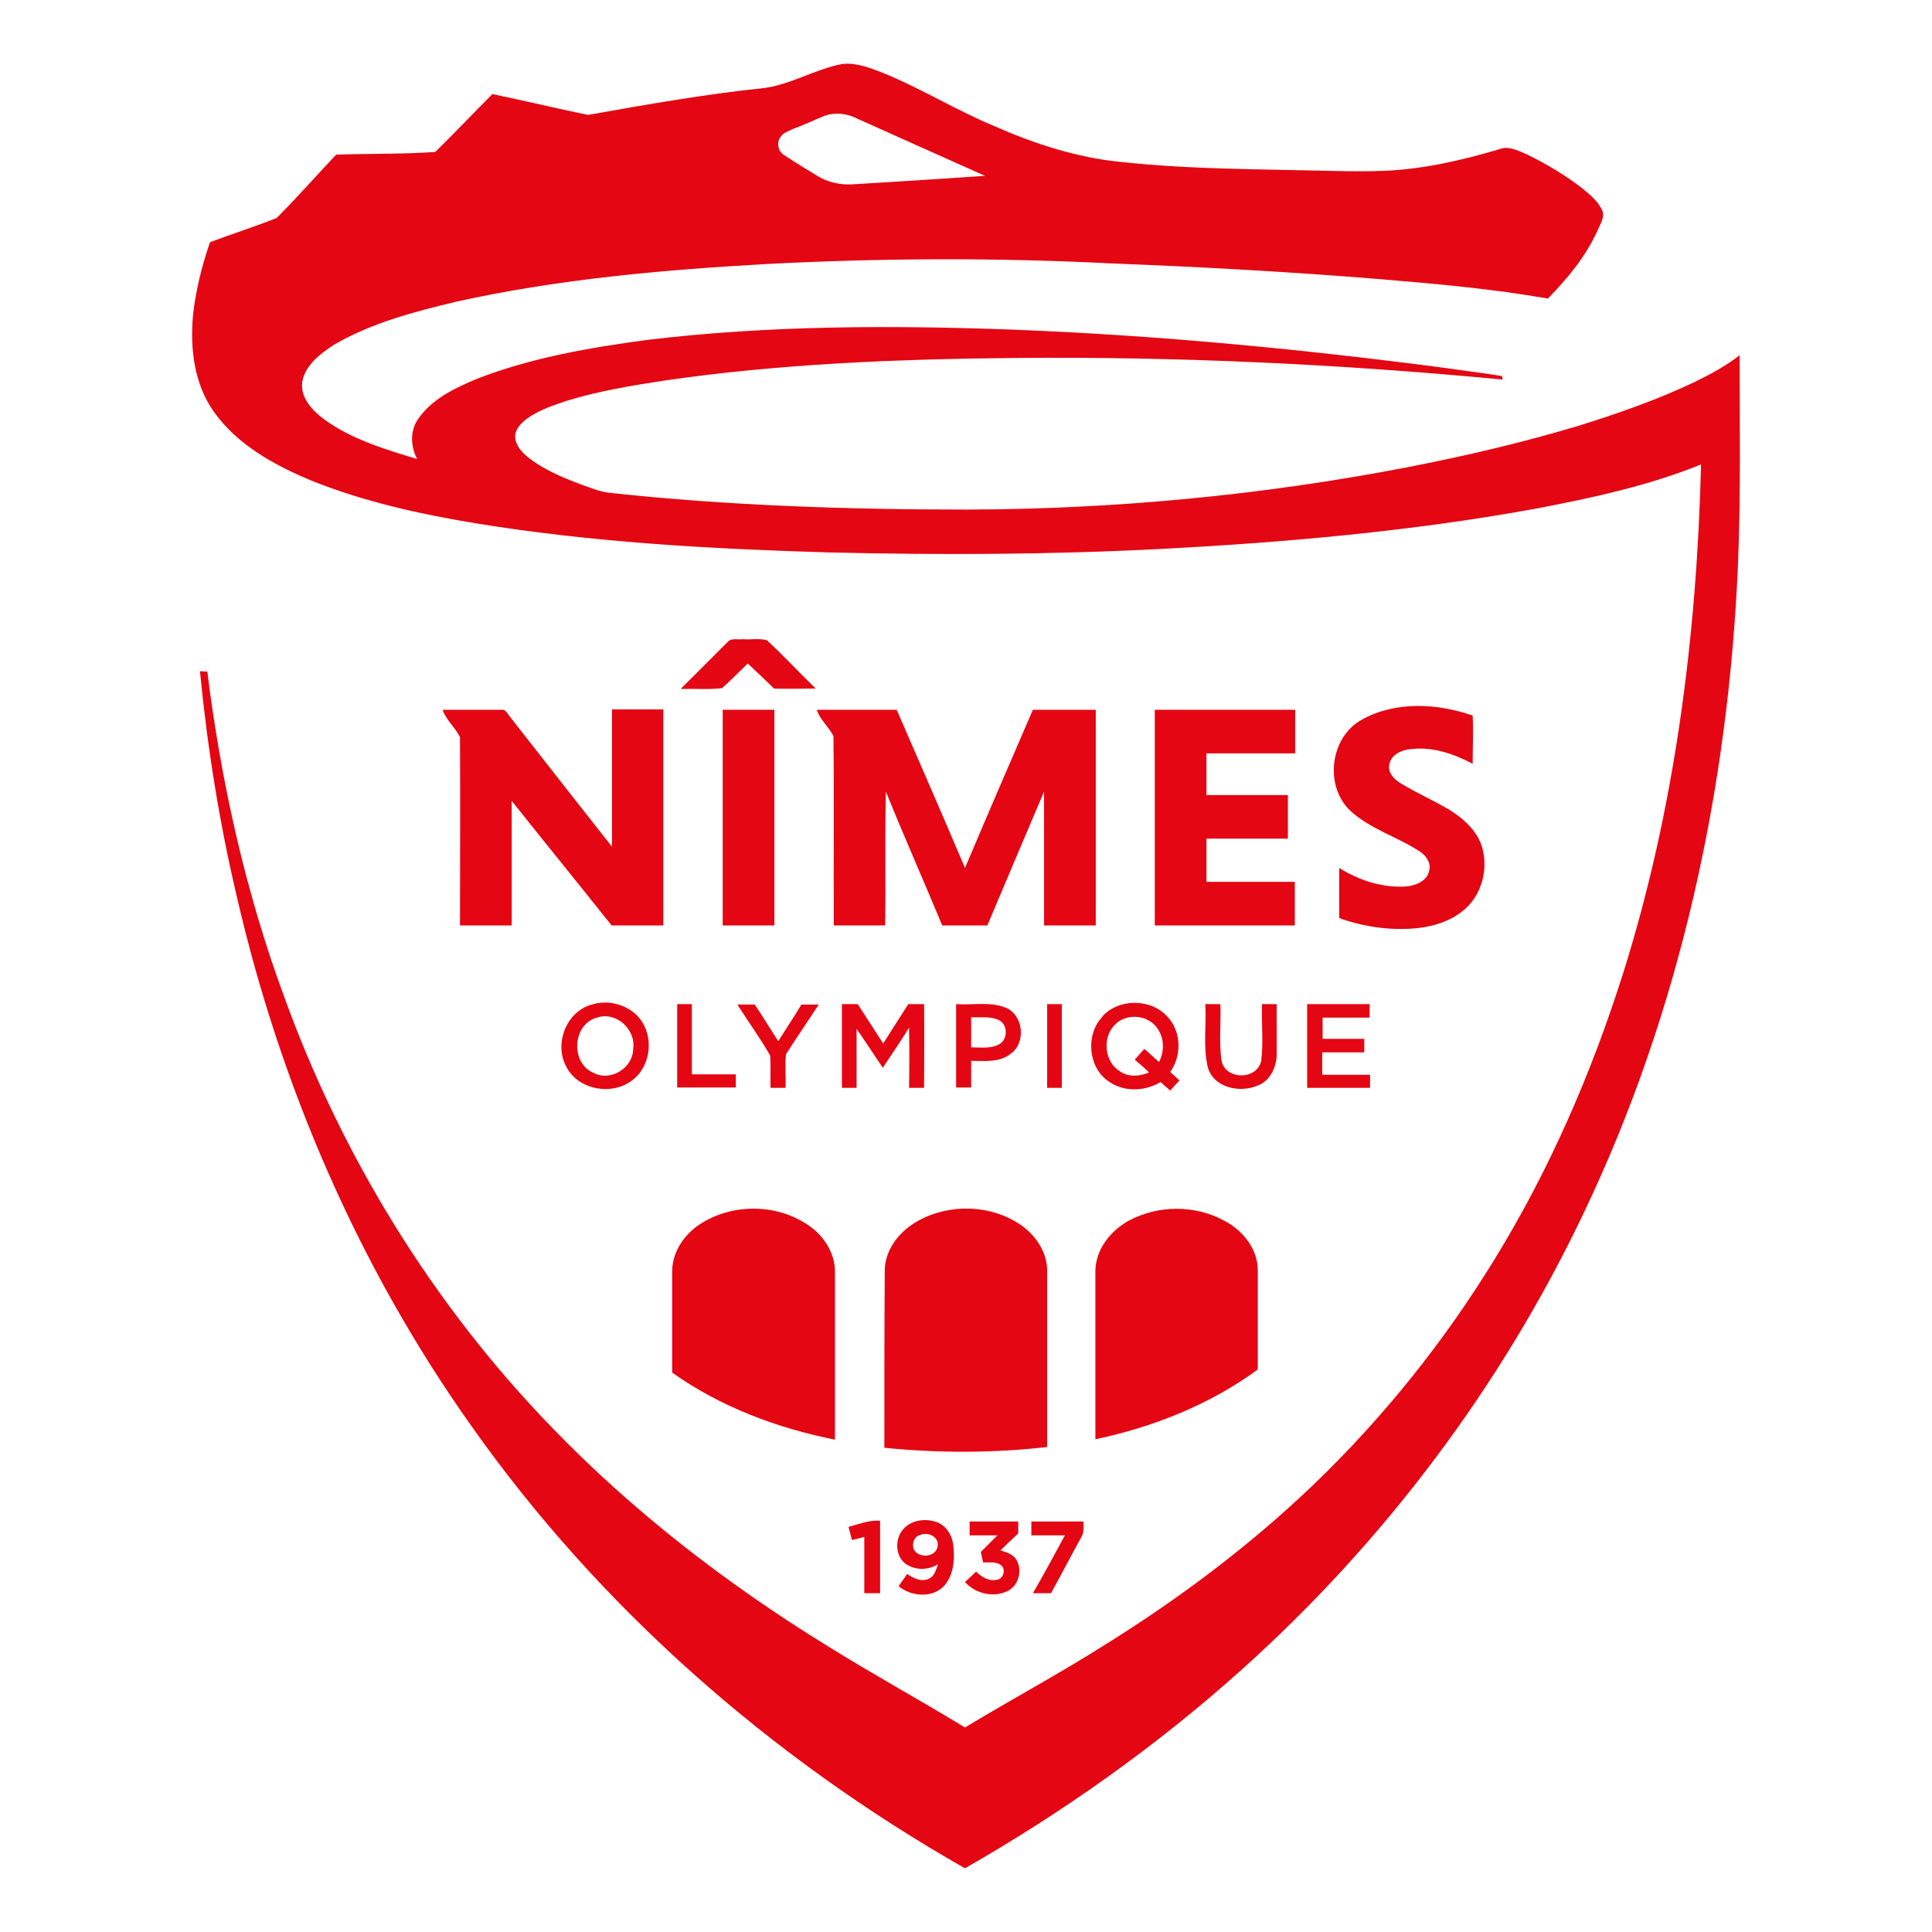 <?xml version="1.0" encoding="utf-8"?>
<!-- Generator: Adobe Illustrator 16.0.0, SVG Export Plug-In . SVG Version: 6.00 Build 0)  -->
<!DOCTYPE svg PUBLIC "-//W3C//DTD SVG 1.0//EN" "http://www.w3.org/TR/2001/REC-SVG-20010904/DTD/svg10.dtd">
<svg version="1.0" id="Layer_1" xmlns="http://www.w3.org/2000/svg" xmlns:xlink="http://www.w3.org/1999/xlink" x="0px" y="0px"
	 width="800px" height="800px" viewBox="0 0 800 800" enable-background="new 0 0 800 800" xml:space="preserve">
<g>
	<path fill="#E40613" d="M316.831,36.396c11.022-1.597,20.927-7.827,31.949-9.904c5.75-0.639,11.501,1.597,16.772,3.674
		c15.815,6.39,30.352,15.496,46.167,22.045c16.612,7.348,34.345,13.099,52.555,14.856c23.324,2.556,46.967,2.875,70.449,3.355
		c12.779,0.16,25.398,0.798,38.178,0.319c16.294-0.639,32.27-4.313,47.924-8.945c3.835-1.598,7.828,0.639,11.343,2.077
		c8.147,3.994,15.974,8.626,23.164,14.217c2.873,2.396,6.069,4.953,7.826,8.467c1.756,2.875-0.479,6.071-1.598,8.786
		c-4.793,10.702-12.46,19.968-20.607,28.275c-23.003-3.994-46.007-6.071-69.01-7.988c-37.061-3.035-74.44-5.111-111.501-6.549
		c-47.126-2.397-94.41-2.237-141.535,0.16c-43.45,2.396-87.22,6.229-129.873,15.655c-17.412,4.153-35.144,8.786-50.799,17.892
		c-5.591,3.674-11.981,8.466-13.099,15.496c-0.799,6.549,4.313,11.821,9.266,15.495c11.341,8.147,25.08,12.3,38.338,16.294
		c-2.715-5.112-3.035-11.661,0.32-16.454c5.75-8.466,15.335-12.94,24.441-16.774c22.684-8.786,46.806-12.939,70.768-16.134
		c50.638-6.07,101.917-6.07,152.875-4.153c59.746,2.396,119.33,8.147,178.596,15.975c7.348,1.118,14.856,1.917,22.205,3.195
		l0.318,1.438c-67.092-6.39-134.664-9.585-202.237-8.946c-48.561,0.479-97.284,2.396-145.367,9.425
		c-13.419,2.077-26.997,4.313-39.936,8.307c-5.751,1.916-11.502,3.834-16.454,7.348c-2.556,1.917-5.113,4.474-4.952,7.829
		c0.319,3.514,2.875,6.229,5.431,8.306c6.55,5.111,14.218,8.307,21.885,11.182c4.153,1.438,8.147,3.195,12.46,3.514
		c48.883,5.272,98.244,6.869,147.445,6.869c60.862-0.16,121.725-5.91,181.629-17.412c23.962-4.632,47.923-10.224,71.406-17.252
		c16.295-5.112,32.428-10.703,47.924-18.051c6.55-3.195,13.1-6.709,18.851-11.183c0,28.595,0.478,57.188-0.641,85.624
		c-3.833,92.812-23.801,185.623-63.897,269.49c-34.185,71.885-82.908,136.581-142.174,189.618
		c-34.983,31.309-73.322,58.466-114.056,81.788c-80.033-45.527-151.12-107.668-204.315-183.067
		c-46.646-65.656-79.233-141.056-97.285-219.649c-7.189-30.512-12.141-61.662-15.176-92.972c0.799,0,2.236,0.16,3.035,0.16
		c5.75,45.847,15.815,91.215,31.789,134.504c23.962,66.296,61.662,127.637,110.704,178.275
		c33.866,35.145,72.844,65.178,114.378,90.735c18.69,11.663,38.019,22.205,56.87,33.707c19.008-11.502,38.658-22.044,57.348-33.866
		c31.149-19.329,60.542-41.373,87.06-66.773c28.755-27.637,53.995-59.106,74.922-93.29c22.685-36.902,40.096-76.998,53.195-118.372
		c21.405-68.051,30.511-139.457,32.268-210.704c-22.045,8.945-45.367,13.897-68.69,18.371
		c-51.118,9.265-102.876,13.897-154.792,16.613c-46.008,2.396-92.173,2.557-138.18,1.438c-48.563-1.438-97.285-4.154-145.369-11.981
		c-23.323-3.834-46.485-8.946-68.371-17.731c-15.336-6.391-30.831-14.857-40.575-28.754c-7.987-11.342-9.745-26.039-8.467-39.776
		c1.118-10.224,3.674-20.448,7.029-30.192c9.265-3.514,18.531-6.389,27.636-10.064c8.467-8.466,16.294-17.412,24.601-26.198
		c13.738-0.479,27.476-0.159,41.054-1.118c7.988-7.828,15.655-15.975,23.643-23.962c13.258,2.716,26.358,5.91,39.617,8.626
		C267.789,43.265,292.23,38.952,316.831,36.396z M341.591,47.897c-4.313,1.757-8.626,3.833-13.099,5.432
		c-1.757,0.958-3.994,1.437-5.271,3.354c-1.757,2.236-1.119,5.91,1.438,7.507c4.313,2.876,8.786,5.592,13.259,8.308
		c4.472,2.875,9.744,4.153,15.016,3.833c18.372-1.118,36.582-2.237,54.952-3.515c-17.89-7.987-35.782-15.975-53.514-23.962
		C350.377,46.938,345.745,46.46,341.591,47.897z"/>
	<path fill="#E40613" d="M301.336,265.79c1.597-1.758,4.153-0.798,6.23-1.119c3.354,0.32,6.869-0.479,10.063,0.479
		c6.869,6.39,13.419,13.419,20.128,19.968c-5.751,0-11.502,0.16-17.252,0c-3.515-3.514-7.189-6.869-10.863-10.383
		c-3.514,3.354-7.029,7.028-10.703,10.224c-5.75,0.639-11.341,0.159-17.092,0.319C288.396,278.729,294.786,272.34,301.336,265.79z"
		/>
	<path fill="#E40613" d="M563.797,298.059c13.897-7.827,31.311-6.869,46.006-1.757c0.32,6.709,0,13.259,0,19.968
		c-7.826-4.154-16.773-7.189-25.718-6.07c-3.675,0.319-7.988,2.236-8.786,6.23c-0.799,3.514,2.076,6.39,4.792,7.987
		c6.389,3.834,13.099,6.869,19.488,10.544c5.592,3.354,11.022,7.987,13.579,14.217c3.354,8.946,1.118,19.808-5.75,26.518
		c-5.432,5.272-13.101,7.827-20.448,8.626c-11.022,1.119-22.045-0.479-32.429-4.152c0-6.87,0-13.899,0-20.768
		c8.146,5.112,17.892,8.307,27.636,7.667c3.835-0.319,8.626-2.077,9.584-6.389c0.96-3.195-1.118-6.23-3.674-7.988
		c-9.424-6.23-20.926-9.424-29.233-17.252C548.302,325.055,550.856,305.247,563.797,298.059z"/>
	<path fill="#E40613" d="M183.284,293.905c8.147,0,16.134,0,24.282,0c1.757-0.319,2.396,1.438,3.354,2.556
		c14.058,18.051,28.274,36.102,42.492,54.153c0-19.01,0-37.859,0-56.869c7.028,0,14.218,0,21.246,0c0,29.872,0,59.745,0,89.458
		c-7.028,0-14.218,0-21.406,0c-13.738-17.252-27.636-34.345-41.375-51.598c0,17.253,0,34.505,0,51.598c-7.028,0-14.217,0-21.406,0
		c0-25.879,0.16-51.917,0-77.956C188.555,301.253,184.722,298.218,183.284,293.905z"/>
	<path fill="#E40613" d="M299.259,293.905c7.188,0,14.217,0,21.406,0c0,29.712,0,59.585,0,89.298c-7.189,0-14.218,0-21.406,0
		c0-29.712,0-59.585,0-89.458V293.905z"/>
	<path fill="#E40613" d="M338.077,293.905c11.022,0,22.204,0,33.228,0c9.424,21.725,19.009,43.611,28.275,65.496
		c9.264-21.885,18.69-43.771,28.115-65.496c8.625,0,17.41,0,26.038,0c0,29.712,0,59.585,0,89.298c-7.189,0-14.217,0-21.406,0
		c0-18.53,0-37.061,0-55.432c-7.827,18.372-15.654,36.902-23.482,55.432c-6.23,0-12.459,0-18.69,0
		c-7.667-18.53-15.814-36.742-23.323-55.432c-0.479,18.531,0,37.062-0.319,55.432c-7.029,0-14.218,0-21.246,0
		c-0.161-26.198,0.16-52.236-0.161-78.435c-1.917-3.834-5.59-6.709-6.869-10.863H338.077z"/>
	<path fill="#E40613" d="M478.333,293.905c19.17,0,38.499,0,57.987,0c0,5.91,0,11.981,0,18.051c-12.301,0-24.441,0-36.741,0
		c0,5.75,0,11.502,0,17.252c11.182,0,22.525,0,33.706,0c0,6.07,0,11.981,0,18.052c-11.181,0-22.524,0-33.706,0
		c0,5.91,0,11.98,0,17.891c12.141,0,24.44,0,36.582,0c0,6.07,0,11.981,0,18.051c-19.329,0-38.658,0-57.987,0
		c0-29.712,0-59.585,0-89.298H478.333z"/>
	<path fill="#E40613" d="M245.105,415.95c7.668-2.396,16.933,0.638,21.087,7.668c4.473,7.507,2.716,18.369-4.313,23.642
		c-8.307,6.549-22.364,4.153-27.317-5.432C229.291,432.404,234.402,418.826,245.105,415.95z M247.182,421.382
		c-10.224,2.715-11.022,18.85-1.438,22.844c7.189,3.833,16.454-2.077,16.454-10.065
		C263.316,426.173,255.009,418.666,247.182,421.382z"/>
	<path fill="#E40613" d="M280.409,415.79c1.917,0,3.994,0,6.07,0c0,9.745,0,19.328,0,29.074c6.071,0,12.141,0,18.211,0
		c0,1.757,0,3.673,0,5.431c-8.147,0-16.134,0-24.282,0C280.409,438.794,280.409,427.291,280.409,415.79z"/>
	<path fill="#E40613" d="M305.329,415.95c2.396,0,4.792,0,7.188,0c3.355,4.952,6.39,10.063,9.745,15.175
		c3.195-5.111,6.55-10.063,9.585-15.175c2.396,0,4.792,0,7.188,0c-4.473,6.869-9.105,13.578-13.578,20.606
		c-0.48,4.633,0,9.267-0.16,13.898c-2.077,0-4.154,0-6.231,0c-0.16-4.474,0.16-8.945-0.16-13.419
		C314.754,429.849,309.802,422.979,305.329,415.95z"/>
	<path fill="#E40613" d="M348.62,415.79c2.236,0,4.313,0,6.55,0c3.514,5.432,7.028,10.863,10.543,16.294
		c3.515-5.431,6.869-10.862,10.384-16.294c2.236,0,4.313,0,6.549,0c0.159,11.501,0,23.164,0,34.665c-2.077,0-4.153,0-6.23,0
		c0.16-8.307,0.16-16.614,0-24.92c-3.515,5.75-7.188,11.021-10.863,16.613c-3.673-5.432-7.188-10.863-10.862-16.135
		c0,8.146,0,16.294,0,24.441c-2.077,0-4.153,0-6.07,0c0-11.501,0-23.164,0-34.505V415.79z"/>
	<path fill="#E40613" d="M395.905,415.79c6.868,0.479,14.057-1.118,20.447,1.438c7.508,3.036,8.627,14.697,2.076,19.17
		c-4.632,3.675-10.861,2.875-16.293,2.875c0,3.675,0,7.349,0,11.022c-2.077,0-4.153,0-6.23,0
		C395.905,438.794,395.905,427.291,395.905,415.79z M402.135,433.682c3.674,0,7.827,0.639,11.342-1.118
		c3.993-1.917,3.993-8.467,0-10.224c-3.515-1.599-7.508-0.958-11.342-1.118C402.135,425.375,402.135,429.528,402.135,433.682z"/>
	<path fill="#E40613" d="M433.604,415.79c2.077,0,3.993,0,6.07,0c0,11.501,0,23.004,0,34.665c-2.077,0-3.993,0-6.07,0
		C433.604,438.794,433.604,427.291,433.604,415.79z"/>
	<path fill="#E40613" d="M456.448,420.902c6.869-7.668,20.448-7.508,27.157,0.319c5.589,6.069,5.75,15.975,0.957,22.684
		c1.278,1.118,2.557,2.236,3.834,3.514c-1.277,1.278-2.556,2.716-3.834,4.154c-1.277-1.118-2.715-2.396-3.993-3.515
		c-6.389,3.834-15.177,4.313-21.565-0.319c-8.468-5.752-9.585-19.328-2.556-26.678V420.902z M461.72,424.257
		c-5.432,5.271-4.474,15.654,2.235,19.488c3.516,2.396,8.147,1.918,11.821,0.32c-1.917-1.917-3.834-3.516-5.909-5.271
		c1.276-1.438,2.715-3.036,3.992-4.474c2.077,1.758,3.994,3.674,6.071,5.432c2.395-4.634,2.237-10.543-1.278-14.696
		C474.658,420.104,466.193,419.624,461.72,424.257z"/>
	<path fill="#E40613" d="M499.101,415.79c2.075,0,4.153,0,6.229,0c0.32,7.828-0.638,15.654,0.48,23.322
		c1.438,8.147,14.855,8.307,16.453,0c0.959-7.668,0-15.655,0.319-23.322c2.077,0,4.153,0,6.07,0c0,7.029,0,14.058,0,21.246
		c-0.159,4.951-2.716,10.383-7.508,12.301c-7.509,3.515-18.851,1.118-21.087-7.668C498.142,433.202,499.579,424.417,499.101,415.79z
		"/>
	<path fill="#E40613" d="M541.433,415.79c8.627,0,17.092,0,25.719,0c0,1.917,0,3.674,0,5.592c-6.549,0-13.099,0-19.489,0
		c0,2.875,0,5.909,0,8.785c5.591,0,11.342,0,17.253,0c0,1.917,0,3.674,0,5.591c-5.75,0-11.662,0-17.412,0c0,3.036,0,6.229,0,9.266
		c6.709,0,13.1,0,19.808,0c0,1.757,0,3.674,0,5.432c-8.786,0-17.411,0-26.039,0c0-11.501,0-23.004,0-34.505L541.433,415.79z"/>
	<path fill="#E40613" d="M288.556,507.804c12.62-9.105,30.831-9.746,44.089-1.758c7.508,4.153,13.259,12.141,13.099,20.926
		c0,23.004,0,46.168,0,69.172c-23.962-4.794-47.444-13.579-67.413-27.797c0-13.737,0-27.636,0-41.375
		C278.173,519.305,282.485,512.277,288.556,507.804z"/>
	<path fill="#E40613" d="M380.09,505.567c13.099-7.349,30.51-6.869,42.971,1.916c6.229,4.474,10.862,11.662,10.543,19.488
		c0,24.122,0,48.085,0,72.205c-22.364,2.557-45.048,2.557-67.413,0.32c0-24.121,0-48.403,0.16-72.525
		C366.033,517.867,372.262,509.88,380.09,505.567z"/>
	<path fill="#E40613" d="M467.471,505.407c12.3-6.549,27.796-6.549,39.937,0.318c7.348,3.994,13.419,11.504,13.419,20.289
		c0,13.738,0,27.316,0,41.054c-19.811,14.536-43.133,23.802-67.254,28.915c0-23.323,0-46.646,0-70.129
		C453.893,517.068,459.962,509.562,467.471,505.407z"/>
	<path fill="#E40613" d="M351.336,632.244c4.313-1.118,8.467-2.874,13.099-2.556c0,10.065,0,19.969,0,30.032
		c-2.237,0-4.313,0-6.55,0c0-7.666,0-15.495,0-23.323c-1.757,0.48-3.514,0.96-5.111,1.278
		C352.294,635.92,351.815,634.002,351.336,632.244z"/>
	<path fill="#E40613" d="M374.818,632.404c3.515-3.194,8.786-3.674,13.259-2.076c3.994,1.598,6.389,5.751,6.709,10.063
		c0.64,5.751,0,12.46-4.313,16.773c-4.952,4.633-13.258,3.834-18.37-0.319c1.118-1.757,2.396-3.354,3.514-5.112
		c2.555,1.759,5.91,3.515,9.105,1.917c2.236-0.958,2.875-3.674,3.674-5.91c-4.153,2.556-9.585,2.556-13.578-0.319
		C370.345,643.907,370.505,636.079,374.818,632.404z M381.049,635.601c-2.556,0.638-3.515,3.513-2.716,5.91
		c1.917,3.834,9.105,3.514,9.904-1.119C389.036,636.397,384.243,634.162,381.049,635.601z"/>
	<path fill="#E40613" d="M401.495,630.008c6.709,0,13.419,0,20.128,0c0,1.599,0,3.196,0,4.952c-2.396,2.237-4.951,4.633-7.348,7.029
		c2.396,0.799,5.112,1.438,6.55,3.834c2.716,4.313,0.958,11.022-3.834,13.1c-5.751,2.715-13.1,0.958-17.412-3.834
		c1.596-1.438,3.034-2.876,4.631-4.313c2.235,2.236,5.271,4.153,8.627,3.354c2.716-0.319,3.834-4.473,1.597-6.069
		c-2.076-1.598-4.952-0.96-7.348-1.119c-0.32-1.438-0.641-2.875-0.959-4.313c2.236-2.237,4.633-4.634,6.869-6.869
		c-3.835,0-7.668,0-11.502,0C401.495,633.842,401.495,631.926,401.495,630.008z"/>
	<path fill="#E40613" d="M427.055,630.008c7.188,0,14.377,0,21.565,0c0,2.078,0.32,4.314-0.639,6.071
		c-4.313,7.828-8.466,15.814-12.779,23.642c-2.556,0-4.952,0-7.508,0c4.632-7.987,8.945-15.974,13.259-23.961
		c-4.634,0-9.265,0-13.898,0C427.055,633.842,427.055,631.926,427.055,630.008z"/>
</g>
</svg>
